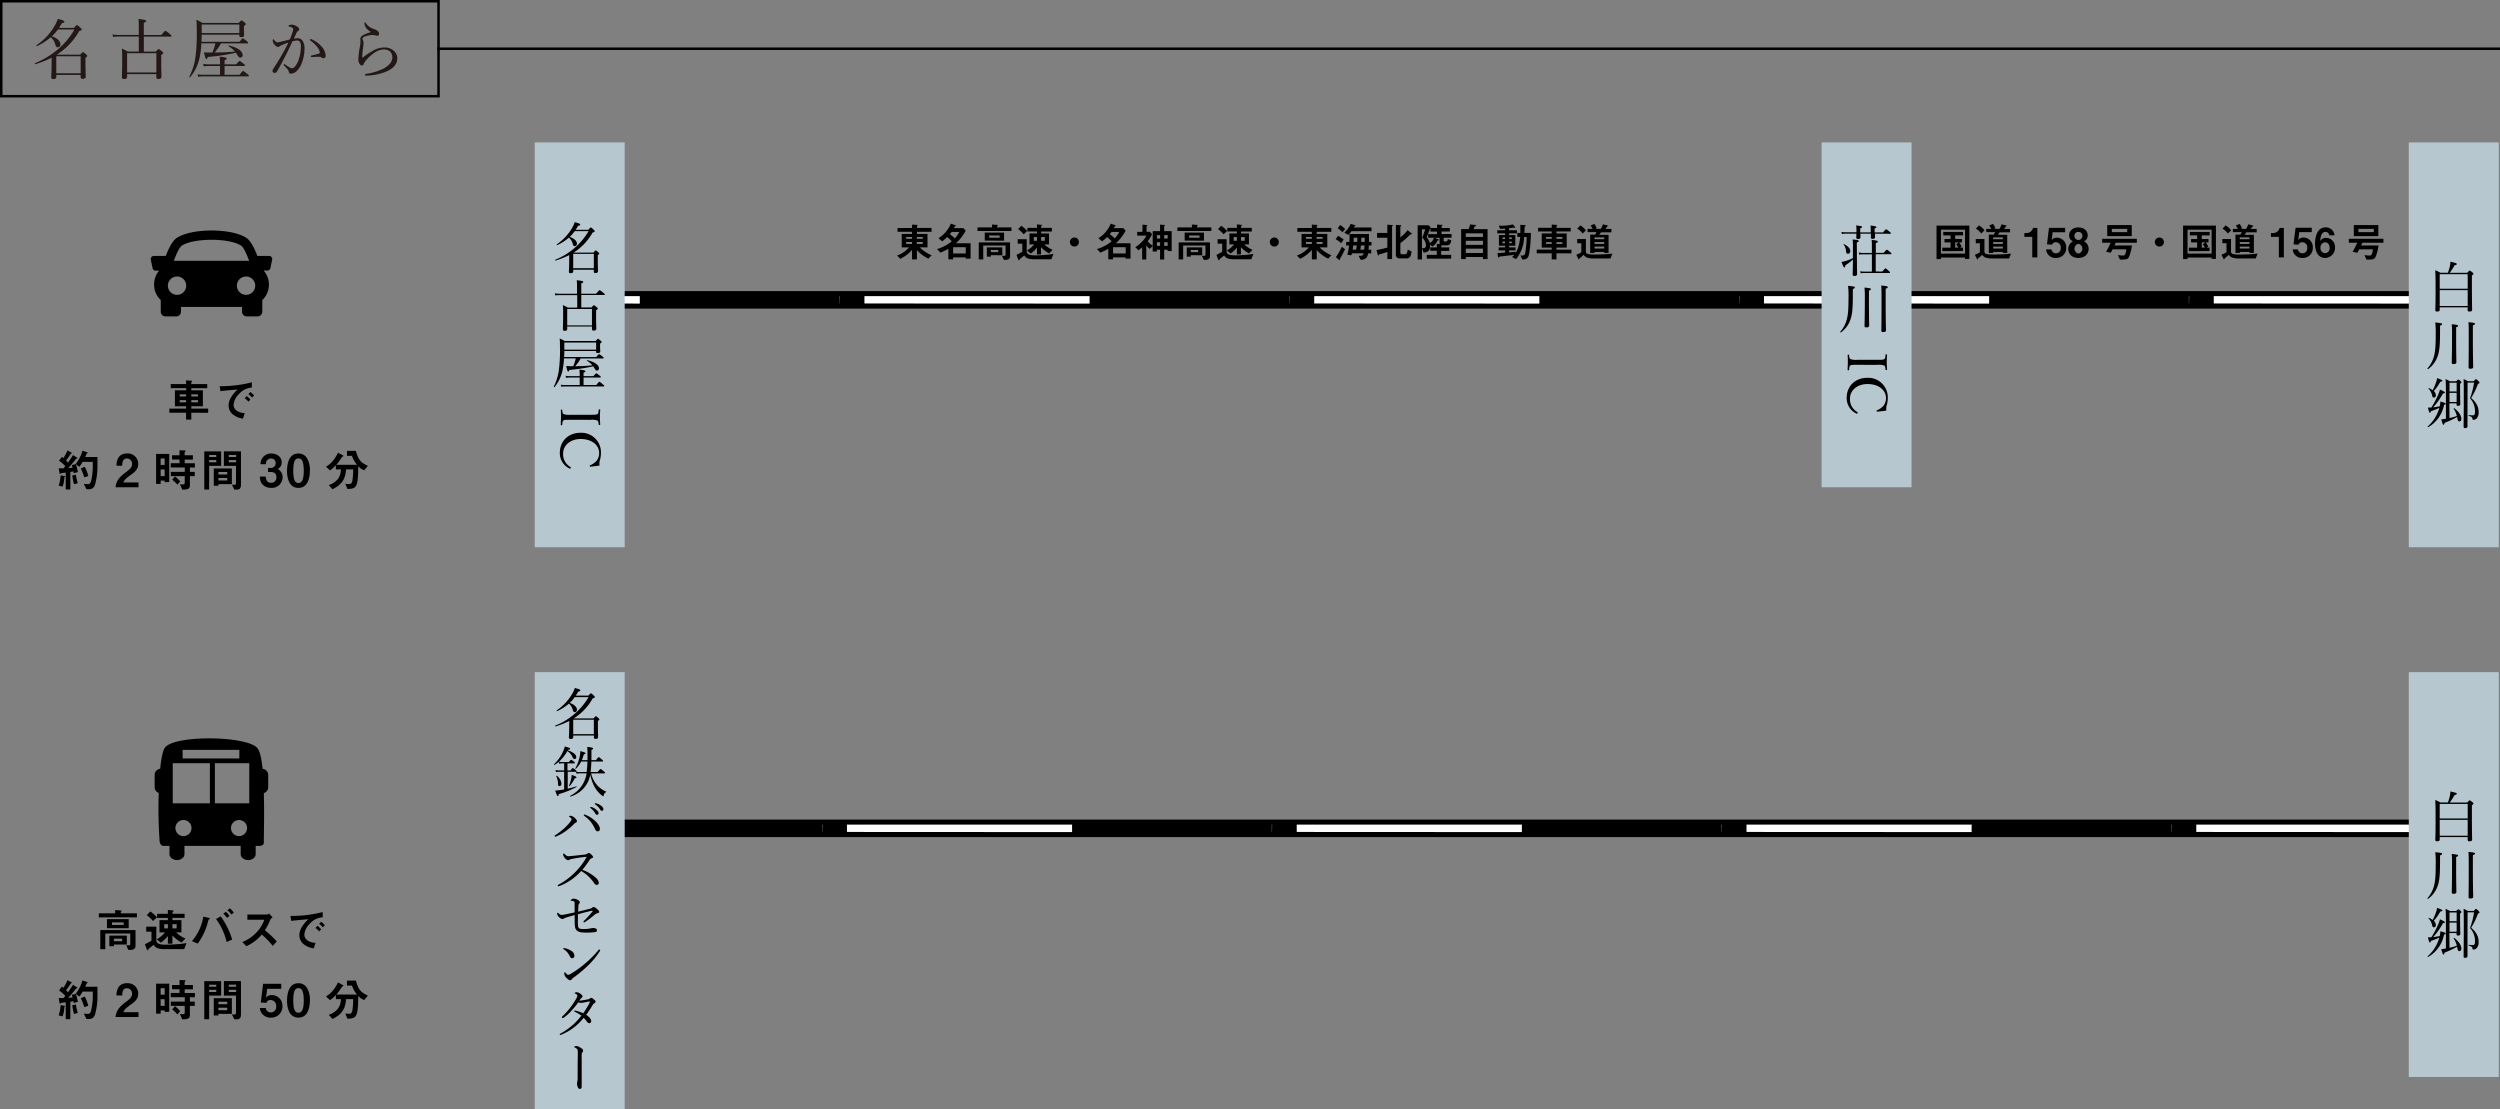 <svg xmlns="http://www.w3.org/2000/svg" viewBox="0 0 1000.5 444"><rect x="0" y="0" width="1000.5" height="444" fill="#808080" stroke="none"/><defs><style>.cls-1{fill:#231815;}.cls-2{fill:#fff;}.cls-3{fill:#b6c7d0;}</style></defs><title>access_root15</title><g id="レイヤー_2" data-name="レイヤー 2"><g id="レイヤー_1-2" data-name="レイヤー 1"><path class="cls-1" d="M20.66,23.1a40.83,40.83,0,0,1-6.5,2.6c-.18.05-.31-.31-.16-.39,7.1-3,12.56-7.72,15.78-13.52h-6.6a18.55,18.55,0,0,1-2.42,2.73c2.13.7,3.43,2,3.43,3.2a1.16,1.16,0,0,1-1,1.22c-.42,0-.75-.21-1-.94a6.16,6.16,0,0,0-1.85-3.12,24,24,0,0,1-5.54,3.59c-.16.08-.36-.26-.21-.36a24.17,24.17,0,0,0,7.1-7.46,15.75,15.75,0,0,0,1.46-3.09c2,.49,2.6.78,2.6,1.12s-.23.42-1,.62c-.36.65-.75,1.27-1.14,1.85h6c.88-1,1-1.09,1.2-1.09s.34.1,1.33,1c.44.42.55.6.55.75s-.16.39-1,.65a26.63,26.63,0,0,1-8.94,9.41H32.1c.83-.91,1-1,1.12-1s.31.13,1.22.86c.39.36.47.52.47.68s-.1.34-.7.7V25c0,3.48.1,5.17.1,5.69s-.39.86-1.22.86c-.62,0-.81-.21-.81-.75V30H22.53v.78c0,.57-.36.86-1.17.86-.62,0-.86-.23-.86-.78,0-.7.16-1.85.16-5.82Zm11.62-.57H22.53v6.79h9.75Z"/><path class="cls-1" d="M50.87,30.77c0,.57-.42.86-1.22.86-.57,0-.86-.23-.86-.73,0-.94.1-2.39.1-7.38a39.17,39.17,0,0,0-.13-4.06,16.33,16.33,0,0,1,2.34,1.17h4.45v-6H47.36a14.21,14.21,0,0,0-2.08.16l-.26-1a11.81,11.81,0,0,0,2.26.18h8.27v-2.5a38,38,0,0,0-.13-3.87c2.73.29,3.07.49,3.07.78s-.18.44-.94.73V14h7c1.3-1.53,1.51-1.66,1.66-1.66s.36.13,1.69,1.22c.62.52.75.68.75.83s-.08.26-.34.26H57.56v6h4.81c.83-.94,1-1,1.14-1s.31.1,1.3.88c.42.36.52.55.52.7s-.1.36-.81.75v2.57c0,3.9.1,5.59.1,6.16s-.44.91-1.25.91c-.6,0-.81-.23-.81-.75V29.68H50.87Zm11.7-9.49H50.87V29h11.7Z"/><path class="cls-1" d="M95.85,16.73c1-1.25,1.14-1.35,1.3-1.35s.39.1,1.51,1c.52.42.65.57.65.73s-.08.26-.34.26H88.44A19,19,0,0,1,85.87,21,77.28,77.28,0,0,0,94,20.63a9.62,9.62,0,0,0-2.55-2.16c-.1-.08,0-.31.16-.29,3.33.81,5.51,2.21,5.51,3.9a1,1,0,0,1-.91,1c-.44,0-.7-.21-1.27-1.14a8.82,8.82,0,0,0-.52-.83,85,85,0,0,1-11.28,1.69c-.21.62-.36.81-.57.81s-.42-.31-.94-2.68a14,14,0,0,0,1.87.1H85a21.1,21.1,0,0,0,1.2-3.69H80.59a34.91,34.91,0,0,1-.78,6.06,18.21,18.21,0,0,1-3.69,7.49c-.1.13-.44,0-.36-.18a25,25,0,0,0,2.42-7.49,70.78,70.78,0,0,0,.57-10.82c0-2.39-.05-3.2-.16-4.47A16.16,16.16,0,0,1,81,9.17H95.57c.83-.94,1-1,1.12-1s.31.08,1.17.83c.42.34.49.47.49.65s-.1.39-.73.75v1c0,1.46.08,2.08.08,2.68s-.42.78-1.14.78-.78-.18-.78-.81v-.18H80.72c0,1-.05,1.9-.1,2.86Zm0,13.21c1.12-1.4,1.3-1.51,1.46-1.51s.36.1,1.61,1.14c.57.44.7.6.7.75s-.08.26-.34.26H81.08a11.43,11.43,0,0,0-1.77.16l-.26-1a10.8,10.8,0,0,0,2.16.18h6.84V26.41h-4.6a9.66,9.66,0,0,0-1.87.16l-.26-1a14.72,14.72,0,0,0,2.29.18h4.45v-.7a14.08,14.08,0,0,0-.16-2.37c2.55.26,2.83.47,2.83.73s-.16.42-.86.7v1.64h4.65c1-1.2,1.22-1.33,1.38-1.33s.39.13,1.48,1c.52.39.65.55.65.7s-.08.29-.34.29H89.87v3.54ZM95.78,9.82H80.72v3.41H95.78Z"/><path class="cls-1" d="M119.07,15.3a2.41,2.41,0,0,1,2.05,1.07,5.43,5.43,0,0,1,.75,3.09,16.71,16.71,0,0,1-1,5.51,8.52,8.52,0,0,1-2,3.33,3.43,3.43,0,0,1-2.31,1.17c-.6,0-.86-.16-1-.68a1.72,1.72,0,0,0-.39-.94c-.42-.49-.88-1-1.51-1.64a.35.35,0,0,1-.13-.26c0-.1.13-.29.26-.29a.48.48,0,0,1,.29.13c.75.52,1.38.94,2.05,1.33a1.69,1.69,0,0,0,.75.18,1.35,1.35,0,0,0,1-.49,9,9,0,0,0,1.85-3.54,17.26,17.26,0,0,0,.68-4.42,3.54,3.54,0,0,0-.44-2.18,1.19,1.19,0,0,0-1.12-.44,7.42,7.42,0,0,0-1.79.31c-.81,1.66-1.53,3.3-2.31,4.81-1.35,2.63-2.52,4.91-3.93,7.31a1,1,0,0,1-.91.52.77.77,0,0,1-.83-.73,1.6,1.6,0,0,1,.34-1c1.53-2.31,2.94-4.65,4.24-7,.68-1.27,1.25-2.34,1.77-3.43-1,.34-2,.75-2.73,1.07a2.84,2.84,0,0,0-.75.39.94.94,0,0,1-.65.29,1.74,1.74,0,0,1-1.17-.62,2.91,2.91,0,0,1-1-1.82c0-.29.13-.62.26-.62s.16.05.29.23c.47.6.86,1,1.27,1a8,8,0,0,0,1.87-.34c.91-.21,1.9-.47,3.15-.81a29.21,29.21,0,0,0,1.17-3.15,3,3,0,0,0,.18-1c0-.23-.05-.37-.39-.6a3.66,3.66,0,0,0-1.14-.39c-.26-.05-.36-.1-.36-.23s.16-.23.34-.34a2.27,2.27,0,0,1,.94-.21,4.23,4.23,0,0,1,2.6,1.09,1.09,1.09,0,0,1,.42.86c0,.26-.16.44-.49.6a1.78,1.78,0,0,0-.62.83c-.31.7-.68,1.46-1,2.26A8.12,8.12,0,0,1,119.07,15.3Zm10.35,8a1.19,1.19,0,0,1-.75-.29,1.47,1.47,0,0,0-1-.29c-.83,0-1.74.05-2.94.13a.32.32,0,0,1-.36-.34c0-.16.08-.26.29-.31a22.65,22.65,0,0,0,2.91-.73c.31-.1.42-.18.42-.47a4.23,4.23,0,0,0-.88-2,11.18,11.18,0,0,0-2.86-2.73.54.54,0,0,1-.26-.36c0-.13.16-.26.39-.26a.48.48,0,0,1,.23.05,10.28,10.28,0,0,1,3.64,2.47,6.18,6.18,0,0,1,2.08,4C130.36,23,129.91,23.31,129.42,23.31Z"/><path class="cls-1" d="M146.94,11.64a3.67,3.67,0,0,1-1.09-2.39c0-.23.1-.31.21-.31s.21.05.34.29a5.8,5.8,0,0,0,3.25,2.39,4.15,4.15,0,0,1,1.53.83,1.48,1.48,0,0,1,.55,1.12.7.7,0,0,1-.7.73,2.37,2.37,0,0,1-.81-.13A3.85,3.85,0,0,0,149,14a9.53,9.53,0,0,0-3.28.75c-.42.18-.65.44-.65.7a1.82,1.82,0,0,0,.21.7,2.83,2.83,0,0,1,.21,1.12,15,15,0,0,1-.18,1.82,27.79,27.79,0,0,0-.34,3.74c0,.1,0,.18.13.18s.16,0,.31-.16a27.34,27.34,0,0,1,3.48-2.34A9.29,9.29,0,0,1,153.68,19a5.55,5.55,0,0,1,4.06,1.46A3.92,3.92,0,0,1,159,23.31c0,2.37-1.64,4.06-4.19,5.23a21.68,21.68,0,0,1-8.24,1.72c-.29,0-.52-.08-.52-.31a.44.44,0,0,1,.39-.39,22.29,22.29,0,0,0,7.28-2.24c2.08-1.2,3.28-2.63,3.28-4.29a3.23,3.23,0,0,0-.91-2.42,3.72,3.72,0,0,0-2.52-.81,6.4,6.4,0,0,0-3.43,1.12,16,16,0,0,0-3.17,2.68,6.77,6.77,0,0,0-1.38,1.92c-.16.49-.34.68-.75.68s-.68-.26-1-.75a2.78,2.78,0,0,1-.42-1.51,29.52,29.52,0,0,1,.62-5.3,10.17,10.17,0,0,0,.21-2c0-.29-.05-.65-.05-1a1.72,1.72,0,0,1,1-1.51,16,16,0,0,1,3.28-1.3A5.76,5.76,0,0,1,146.94,11.64Z"/><path d="M176,39H0V0H176ZM1,38H175V1H1Z"/><line x1="175" y1="19.5" x2="1000.5" y2="19.5"/><rect x="175" y="19" width="825.5" height="1"/><line x1="240" y1="331.5" x2="974" y2="331.5"/><rect x="240" y="328" width="734" height="7"/><path class="cls-2" d="M969.05,333l-90.1-.05V330l90.1,0Zm-180,0-90.1-.05V330l90.1,0Zm-180,0-90.1-.05V330l90.1,0Zm-180,0-90.1-.05V330l90.1,0Zm-180,0-10.1-.05V330l10.1,0Zm620-.05H869V330h.1Zm-180,0H689V330h.1Zm-180,0H509V330h.1Zm-180,0H329V330h.1Z"/><rect class="cls-3" x="214" y="269" width="36" height="175"/><path d="M227.82,288.53a34.47,34.47,0,0,1-5.5,2.2c-.15,0-.26-.26-.13-.33A27.1,27.1,0,0,0,235.54,279H230a15.68,15.68,0,0,1-2,2.31c1.8.59,2.9,1.65,2.9,2.71a1,1,0,0,1-.84,1c-.35,0-.64-.18-.81-.79a5.21,5.21,0,0,0-1.56-2.64,20.29,20.29,0,0,1-4.69,3c-.13.07-.31-.22-.18-.31a20.47,20.47,0,0,0,6-6.32,13.34,13.34,0,0,0,1.23-2.62c1.67.42,2.2.66,2.2.95s-.2.35-.86.53c-.31.55-.64,1.08-1,1.56h5.1c.75-.84.86-.92,1-.92s.29.09,1.12.86c.37.35.46.51.46.64s-.13.33-.88.55a22.53,22.53,0,0,1-7.57,8h7.9c.7-.77.81-.88.95-.88s.26.11,1,.73c.33.31.4.44.4.57s-.09.29-.59.59v1.63c0,2.95.09,4.38.09,4.82s-.33.73-1,.73c-.53,0-.68-.18-.68-.64v-.7H229.4V295c0,.48-.31.73-1,.73-.53,0-.73-.2-.73-.66s.13-1.56.13-4.93Zm9.84-.48H229.4v5.74h8.25Z"/><path d="M227.23,300.26c2.18.77,3.39,1.72,3.39,2.71a.74.74,0,0,1-.66.81c-.37,0-.57-.2-.9-.9a5.53,5.53,0,0,0-2-2.31,17.18,17.18,0,0,1-3.37,4.27,6.08,6.08,0,0,0,1.21.13h2.75c.64-.79.79-.9.92-.9s.31.11,1.08.68c.31.26.4.4.4.53s-.07.24-.29.24h-2.66v2.82h1.19c.66-.84.81-.95.95-.95s.31.11,1.06.73c.31.24.42.42.42.55s0,.15-.07.18a6.13,6.13,0,0,0,1.28.11h2.84a38.09,38.09,0,0,0,.33-4.2h-2.51a11.19,11.19,0,0,1-2.11,2.9c-.09.09-.31,0-.24-.15a17,17,0,0,0,1.78-4.84,14.53,14.53,0,0,0,.24-2.07c1.78.46,2.07.64,2.07.86s-.13.29-.68.42a14.57,14.57,0,0,1-.81,2.33h2.27c0-.57,0-1.17,0-1.8a28.1,28.1,0,0,0-.11-3.5c2.13.24,2.35.35,2.35.64s-.09.33-.66.57c0,.68,0,1.47,0,2.55,0,.53,0,1.06,0,1.54h1.8c.86-1.1,1-1.19,1.14-1.19s.29.09,1.23.9c.4.35.51.51.51.64s-.09.2-.29.2h-4.42a38.08,38.08,0,0,1-.31,4.2h2.82c.88-1.1,1.06-1.19,1.19-1.19s.33.09,1.25.9c.42.35.53.51.53.64s-.09.2-.31.2h-5.26a11.17,11.17,0,0,0,2.29,4.6,10.28,10.28,0,0,0,3.7,2.68c.09,0,0,.18,0,.22a1.52,1.52,0,0,0-.92,1.21c-.07.31-.11.4-.26.4a1.58,1.58,0,0,1-.55-.33,11,11,0,0,1-3.28-4.16,18.32,18.32,0,0,1-1.32-4.14,11.2,11.2,0,0,1-1.47,3.89,11.33,11.33,0,0,1-6.49,4.91c-.13,0-.24-.22-.13-.29a11.91,11.91,0,0,0,5.35-5.15,13,13,0,0,0,1.28-3.85h-2.73a7.08,7.08,0,0,0-1.32.13l-.2-.75h-3.32v6.75a31.16,31.16,0,0,0,3.43-.95c.11,0,.18.22.09.26a33.78,33.78,0,0,1-7.06,2.86c-.09.57-.22.77-.42.77s-.37-.15-1.06-2.2c.57,0,1.17-.09,1.74-.15s1.23-.18,1.85-.29v-7.06h-1.94a6.05,6.05,0,0,0-1.3.13l-.22-.84a7.52,7.52,0,0,0,1.47.15h2v-2.82H225a4.87,4.87,0,0,0-1.19.13l-.2-.7a11.88,11.88,0,0,1-1.65,1.17c-.13.09-.33-.15-.22-.26a16.48,16.48,0,0,0,3.56-5,11.32,11.32,0,0,0,.73-2.09c1.61.42,2.13.66,2.13.9s-.18.31-.81.4Zm-3.92,13.42a7.32,7.32,0,0,0-.7-3.08c0-.11.15-.2.24-.13a4.59,4.59,0,0,1,1.85,3.15c0,.57-.33,1-.77,1S223.35,314.38,223.31,313.68Zm4.4.77a17.4,17.4,0,0,0,.9-2.95,8.21,8.21,0,0,0,.18-1.41c1.5.55,1.91.77,1.91,1s-.18.31-.68.4a15,15,0,0,1-2,3.08C227.91,314.65,227.67,314.56,227.71,314.45Z"/><path d="M228,327c-.22-.15-.26-.2-.26-.29s.31-.26.55-.26a2.46,2.46,0,0,1,1.28.53c.66.46,1.3,1.08,1.3,1.65,0,.35-.18.53-.55.66a1.89,1.89,0,0,0-.59.46,26.55,26.55,0,0,1-3,2.62,18.57,18.57,0,0,1-3.94,2.29,1.47,1.47,0,0,1-.55.18.28.28,0,0,1-.29-.29c0-.13.11-.22.33-.35a29,29,0,0,0,3.63-2.79,23.36,23.36,0,0,0,2.2-2.37c.42-.55.62-.88.62-1.17S228.55,327.38,228,327Zm11.16,5.68c-.46,0-.75-.31-1-.84a12.88,12.88,0,0,0-1.87-3.1,11.94,11.94,0,0,0-2.27-2.07c-.26-.18-.4-.31-.4-.42a.25.25,0,0,1,.26-.26,1.93,1.93,0,0,1,.62.18,12.56,12.56,0,0,1,3.56,2.27c1,.86,2,2.22,2,3.1S239.83,332.69,239.17,332.69ZM236.8,323a5,5,0,0,1,1.91,1.1c.53.46.84.86.84,1.32a.61.61,0,0,1-.62.66q-.43,0-.73-.59a7.61,7.61,0,0,0-1.85-2.11.34.34,0,0,1-.15-.22.23.23,0,0,1,.24-.22A1.23,1.23,0,0,1,236.8,323Zm1.91-1.47a5.19,5.19,0,0,1,1.76.86c.53.37,1,.88,1,1.39a.63.63,0,0,1-.59.71c-.29,0-.46-.11-.7-.53a6.74,6.74,0,0,0-2-2.07.26.26,0,0,1-.15-.22.22.22,0,0,1,.22-.22A2.87,2.87,0,0,1,238.71,321.53Z"/><path d="M238.29,351.14a3.68,3.68,0,0,1,1.36,2.07.85.85,0,0,1-.9.92c-.31,0-.59-.2-.95-.68a16,16,0,0,0-5.21-4.88,22.66,22.66,0,0,1-4.29,3.72,20.8,20.8,0,0,1-4.29,2.24,1.83,1.83,0,0,1-.59.15.28.28,0,0,1-.24-.26.38.38,0,0,1,.22-.31,28.13,28.13,0,0,0,11.29-11c.07-.11.09-.15.09-.2s0,0-.18,0a56,56,0,0,0-5.74.84,2.86,2.86,0,0,0-.9.29,1.11,1.11,0,0,1-.64.22,2.1,2.1,0,0,1-1.36-1,2.16,2.16,0,0,1-.59-1.25c0-.22.11-.46.22-.46s.24.13.37.26c.57.55,1,.84,1.45.84s1.1-.07,1.74-.13c1.72-.18,3.54-.35,5.15-.57a1.19,1.19,0,0,0,.75-.33.7.7,0,0,1,.53-.24c.33,0,.57.11,1,.53s.77.79.77,1.06-.11.31-.55.48a2,2,0,0,0-.92.81,35.64,35.64,0,0,1-2.82,3.83A16.9,16.9,0,0,1,238.29,351.14Z"/><path d="M236.09,363.68a1.68,1.68,0,0,0,.86-.4.93.93,0,0,1,.57-.31c.31,0,.66.15,1.45.84.64.55.81.81.81,1.19,0,.22-.18.35-.51.44a3.23,3.23,0,0,0-1,.37,37.19,37.19,0,0,1-4.16,3.19.8.8,0,0,1-.37.15.31.31,0,0,1-.24-.29.54.54,0,0,1,.2-.33,34.13,34.13,0,0,0,3.34-3.67.56.56,0,0,0,.13-.29c0-.07,0-.09-.11-.09a.92.92,0,0,0-.24,0c-1.78.4-3.5.86-5.54,1.41,0,1,0,2.13,0,3.37a6.87,6.87,0,0,0,.13,1.69,1.07,1.07,0,0,0,.55.66,4.21,4.21,0,0,0,1.54.18,13.06,13.06,0,0,0,2.73-.22,7.17,7.17,0,0,1,1.12-.2,2.25,2.25,0,0,1,1.19.31.73.73,0,0,1,.37.62c0,.44-.31.66-.79.73a23.06,23.06,0,0,1-3,.2c-2.33,0-3.08-.09-3.89-.57a2.28,2.28,0,0,1-1.06-1.5,9.86,9.86,0,0,1-.18-1.83c0-1.14,0-1.94,0-3.12-1.14.31-2.31.64-3.26.95a3.27,3.27,0,0,0-1.06.44.79.79,0,0,1-.57.2,2.33,2.33,0,0,1-1.39-.79,2.21,2.21,0,0,1-.73-1.25c0-.29.13-.51.22-.51s.18.09.35.26a1.69,1.69,0,0,0,1.19.64,8.31,8.31,0,0,0,1.61-.24c1.1-.22,2.27-.46,3.61-.77,0-1.72,0-3.08,0-3.81,0-.31-.09-.48-.26-.59a2.65,2.65,0,0,0-1.12-.26c-.15,0-.2,0-.2-.15s.15-.26.31-.37a1.76,1.76,0,0,1,.95-.33,3.69,3.69,0,0,1,1.63.55c.53.29.77.57.77.88a.86.86,0,0,1-.29.62,1.14,1.14,0,0,0-.24.75c-.07.92-.09,1.56-.13,2.42C233.37,364.37,234.8,364,236.09,363.68Z"/><path d="M226.1,379.48a7.47,7.47,0,0,1,2.44,1,2.29,2.29,0,0,1,1.32,2,.87.87,0,0,1-.84,1c-.46,0-.66-.18-.95-.75a9.56,9.56,0,0,0-.92-1.47,6.66,6.66,0,0,0-1.58-1.39.34.34,0,0,1-.18-.26c0-.09.11-.18.24-.18A2.26,2.26,0,0,1,226.1,379.48Zm14.1.77a.7.7,0,0,1-.15.4,31.34,31.34,0,0,1-4.88,5.9,55.63,55.63,0,0,1-5.74,4.78,2.53,2.53,0,0,0-.55.51.82.82,0,0,1-.7.44c-.51,0-.92-.37-1.41-.86a2.68,2.68,0,0,1-.95-1.76c0-.33.09-.55.24-.55s.15.07.31.24c.44.53.7.77,1.06.77a2.18,2.18,0,0,0,1-.4,39.69,39.69,0,0,0,5.88-4.25,42.33,42.33,0,0,0,5.24-5.3.45.45,0,0,1,.31-.2C240,380,240.21,380.12,240.21,380.25Z"/><path d="M235.43,399.9a1.17,1.17,0,0,0,.68-.33.68.68,0,0,1,.44-.24c.24,0,.51.13,1,.53s.81.73.81,1-.18.44-.46.59a2.35,2.35,0,0,0-.79.86c-.77,1.3-1.58,2.55-2.51,3.83,1.5,1,2,1.89,2,2.51a.8.8,0,0,1-.73.84c-.33,0-.57-.15-1-.64a9.85,9.85,0,0,0-1.3-1.52,21.73,21.73,0,0,1-9,6.78,1.05,1.05,0,0,1-.33.09A.29.29,0,0,1,224,414c0-.15.09-.26.29-.37a26.32,26.32,0,0,0,8.38-7.15,14.2,14.2,0,0,0-2.64-1.56c-.15-.07-.24-.18-.24-.24a.24.24,0,0,1,.22-.24,2.46,2.46,0,0,1,.51.07,15.58,15.58,0,0,1,2.9,1,36.14,36.14,0,0,0,2.6-4.31.76.76,0,0,0,.07-.26c0-.07,0-.13-.15-.13-.37,0-1.36.22-2.16.38a8.83,8.83,0,0,1-1.21.18,3.33,3.33,0,0,1-1.12-.24c-.81,1.1-1.78,2.31-2.71,3.32a17.38,17.38,0,0,1-3.19,2.86.58.58,0,0,1-.33.11c-.15,0-.35-.09-.35-.29a.53.53,0,0,1,.18-.35,33.39,33.39,0,0,0,3.19-3.54,31.63,31.63,0,0,0,2.31-3.48,3.51,3.51,0,0,0,.51-1.34.49.49,0,0,0-.18-.37,2.13,2.13,0,0,0-.7-.42c-.15-.07-.2-.11-.2-.22s.35-.33.73-.33a2.8,2.8,0,0,1,1.45.53c.68.44.95.81.95,1.12a.65.65,0,0,1-.31.59,1.63,1.63,0,0,0-.44.42c-.15.22-.33.46-.51.73A30.67,30.67,0,0,0,235.43,399.9Z"/><path d="M231.25,421.3c0-.95-.09-1.25-.29-1.47a2.71,2.71,0,0,0-.92-.62c-.15-.07-.24-.13-.24-.22s.13-.2.29-.26a1.59,1.59,0,0,1,.62-.11,3,3,0,0,1,1.21.42c1.19.64,1.45,1.06,1.45,1.45a.86.86,0,0,1-.29.62,1.27,1.27,0,0,0-.29.77,12,12,0,0,0,0,1.21l0,3.94c0,2,0,4.14,0,5.57s0,1.85,0,2.18c0,.66-.26,1-.7,1s-.57-.18-.81-.59a3.64,3.64,0,0,1-.35-1.61A2.28,2.28,0,0,1,231,433a5.72,5.72,0,0,0,.18-1.37c0-1.67,0-3.43,0-5.5Z"/><rect class="cls-3" x="964" y="269" width="36" height="162"/><path d="M976.37,336c0,.48-.35.68-1.08.68-.48,0-.68-.2-.68-.53,0-.79.11-2.11.11-7.64,0-4,0-6.23-.13-8.36a10.69,10.69,0,0,1,2,1h3.06a20.62,20.62,0,0,0,.79-2.62,9.22,9.22,0,0,0,.2-1.8c2.27.53,2.55.62,2.55.92s-.18.37-.88.53a22.55,22.55,0,0,1-1.94,3h7c.77-.81.88-.88,1-.88s.26.07,1.08.7c.35.31.42.44.42.57s-.11.37-.62.68v3.81c0,6.23.09,9,.09,9.9,0,.51-.37.73-1.08.73-.48,0-.7-.18-.7-.59V335h-11.2Zm11.2-14.26h-11.2v5.81h11.2Zm-11.2,12.72h11.2v-6.36h-11.2Z"/><path d="M976.5,345c0,5-.22,7.63-1,9.7a10.56,10.56,0,0,1-3.74,5c-.13.09-.4-.15-.29-.26a11.94,11.94,0,0,0,2.6-4.86c.51-1.94.7-3.87.7-8.47a36,36,0,0,0-.18-5.06c2.44.26,2.73.35,2.73.64s-.13.35-.81.66Zm6.45,1.87c0,6.32.09,9.22.09,10.1,0,.48-.37.73-1.06.73s-.79-.18-.79-.66c0-.81.11-3.52.11-10.54a41.31,41.31,0,0,0-.13-4.75c2.18.22,2.57.33,2.57.66,0,.18-.15.33-.79.57Zm6.69.4c0,7.85.13,10.61.13,11.53,0,.53-.33.77-1.06.77s-.79-.18-.79-.64c0-.66.07-3.32.07-11,0-4.45,0-5.87-.13-7,2.22.22,2.62.33,2.62.64s-.15.37-.84.66Z"/><path d="M976.37,374.61a12.07,12.07,0,0,0,.29-1.94c2,.59,2.07.68,2.07.92s-.11.33-.62.44a13.13,13.13,0,0,1-6.34,8.93c-.13.09-.31-.18-.2-.29a15.19,15.19,0,0,0,4.64-7.44,22.27,22.27,0,0,1-3.34,1.3c-.13.53-.24.68-.42.68s-.42-.46-.81-2.11a4.41,4.41,0,0,0,.77,0l.62,0a35.11,35.11,0,0,0,2.77-5.24,13.43,13.43,0,0,0,.66-1.94c1.43.57,2,1,2,1.19s-.15.29-.79.35a28.41,28.41,0,0,1-3.92,5.57C974.61,374.92,975.49,374.77,976.37,374.61Zm-1.54-4.49a.87.87,0,0,1-.77,1c-.44,0-.53-.11-.75-1a5.88,5.88,0,0,0-1.45-2.64c-.07-.07,0-.22.13-.18a6.15,6.15,0,0,1,1.56.88,19.16,19.16,0,0,0,1.36-3.19,6.53,6.53,0,0,0,.4-1.67c1.58.55,2.13.84,2.13,1.06s-.18.35-.81.37A18.14,18.14,0,0,1,974,368.5,2.45,2.45,0,0,1,974.83,370.13Zm5.46,9.2a26.36,26.36,0,0,0,2.93-.84,8.72,8.72,0,0,0-1.28-2.93c-.07-.11.13-.24.24-.18,1.67,1.17,2.86,2.9,2.86,4.27,0,.62-.33,1-.79,1s-.66-.24-.86-1.39c0-.13,0-.26-.07-.37a34.12,34.12,0,0,1-5,2.35c-.11.57-.22.75-.46.75s-.26-.11-.88-2.16c.46,0,.84-.07,1.25-.13l.62-.11v-8.85c0-2.86,0-5.06-.13-7a10.35,10.35,0,0,1,1.72.84H983c.55-.59.66-.66.81-.66s.29.07.86.55c.31.26.37.4.37.55s0,.22-.51.55V368c0,3.65.09,5.21.09,5.7s-.26.71-.9.71c-.46,0-.62-.13-.62-.62v-.37h-2.86Zm2.86-14.15h-2.86v3.5h2.86Zm-2.86,7.7h2.86v-3.65h-2.86Zm7.2,4.82c0,3.21,0,4.47,0,4.91s-.31.73-.92.73c-.46,0-.64-.2-.64-.59,0-1.3.07-5,.07-10.05s0-8.14-.09-9a15.51,15.51,0,0,1,1.72.86H990c.64-.73.75-.81.88-.81s.35.13,1,.77c.33.4.42.53.42.68s-.15.29-.62.42a27.72,27.72,0,0,1-2.73,5.68c2.11,1.76,3,3.56,3,5.65a3.67,3.67,0,0,1-.66,2.36,2,2,0,0,1-1.47.73c-.18,0-.29-.07-.33-.37-.09-.66-.31-.9-1.52-1.25-.11,0-.11-.29,0-.29.77.07,1.28.09,1.72.09a.63.63,0,0,0,.51-.2c.2-.18.29-.62.29-1.43a7.63,7.63,0,0,0-2-5.19,30.68,30.68,0,0,0,1.63-6.27h-2.6Z"/><path d="M39.55,367.13v-1.62H46.1v-1.31l2.18.18c.07,0,.43,0,.43.18s-.09.16-.2.22-.18.14-.18.22v.51H54.8v1.62Zm12.8,13h-1l-.81-1.83.92,0c.56,0,.68,0,.68-.6v-4.09h-10v6.25h-2V372.2h14.1v6.47C54.21,379.51,53.5,380.14,52.35,380.14Zm-9.54-8.67v-3.62h8.7v3.62ZM45.58,378v.67H43.76v-4.23h7V378Zm3.93-8.85H44.83v1h4.68Zm-.63,6.51H45.58v1h3.29Z"/><path d="M73.7,379.85H66.07c-3.21,0-3.94-.73-4.59-1.71,0,0-1.12.87-1.82,1.45a.64.64,0,0,0-.25.31c-.18.4-.2.44-.29.44s-.36-.36-.38-.4L58,377.89c.72-.35,1.8-.93,2.61-1.42v-3.63H58.52v-2h4.05v5.22c0,1.22.47,2,3.73,2,.25,0,1.49,0,3.26-.11a38.14,38.14,0,0,0,5.08-.54ZM61.24,368.59a15.22,15.22,0,0,0-2.5-2.34l1.42-1.49a13.94,13.94,0,0,1,2.68,2.36Zm11.43,8.6A13.44,13.44,0,0,1,69,374.37v3.29H67.18V374.6a14.22,14.22,0,0,1-2.81,2.67l-1.62-1.4A10.35,10.35,0,0,0,66,373.15H63.83v-4.91h3.35v-.89H62.86v-1.64h4.32v-1.54l1.73.16c.47,0,.54.13.54.25s0,.13-.18.25-.23.22-.23.29v.58h4.84v1.64H69v.89H72.6v4.91H70.5a11.47,11.47,0,0,0,3.73,2.45Zm-5.49-7.32H65.74v1.67h1.44Zm3.53,0H69v1.67h1.67Z"/><path d="M83.8,367.84a2.83,2.83,0,0,0-.34.24c-.07.09-.32,1.22-.4,1.45a25.35,25.35,0,0,1-3.93,8.11l-2.32-1a19.75,19.75,0,0,0,4.56-9.81l2.18.49c.18,0,.43.13.43.29S83.89,367.77,83.8,367.84Zm6.9,9.16a24.57,24.57,0,0,0-4.25-9.2l1.89-1.07A31.82,31.82,0,0,1,92.92,376Zm.14-9.67a7.89,7.89,0,0,0-1.48-1.64l1-.8a7.7,7.7,0,0,1,1.49,1.65ZM92.65,366A9.12,9.12,0,0,0,91,364.3l1-.8a11.05,11.05,0,0,1,1.58,1.71Z"/><path d="M109.14,378.55a28.53,28.53,0,0,0-4.39-4.54,17.4,17.4,0,0,1-6.16,4.67L97,377a16,16,0,0,0,5.74-3.93,14.56,14.56,0,0,0,3.06-5H99V366h7.76a1.7,1.7,0,0,0,.94-.4l1.39,1.54a2.5,2.5,0,0,0-1,1.09,22.07,22.07,0,0,1-2.09,4.07,36.11,36.11,0,0,1,4.77,4.49Z"/><path d="M124,369.66a6.77,6.77,0,0,0-2.2,4.36,2.89,2.89,0,0,0,1.3,2.36,5.64,5.64,0,0,0,3.17.93l-.7,2.22a8,8,0,0,1-4.43-2,4.58,4.58,0,0,1-1.33-3.27,6.65,6.65,0,0,1,1.22-3.62,13.51,13.51,0,0,1,2.38-2.76c-2.41.2-5.06.42-6.86.67l-.31-2A49.33,49.33,0,0,0,129.14,365v2.11A7.31,7.31,0,0,0,124,369.66Zm3.76,3.11a8,8,0,0,0-1.48-1.4l.74-.87a7.87,7.87,0,0,1,1.49,1.4Zm1.46-1.65a8.36,8.36,0,0,0-1.49-1.38l.76-.87a8.35,8.35,0,0,1,1.49,1.38Z"/><path d="M25.75,403a10.67,10.67,0,0,1-.72,3.76l-1.55-.42a13.78,13.78,0,0,0,.76-4.11l1.48.27c.11,0,.32.07.32.18S26,402.88,25.75,403Zm3.73-1.62c0-.16-.07-.4-.14-.74a10.56,10.56,0,0,1-1.19.24v7H26.31v-6.74c-.65.07-1.37.14-1.6.18a.46.46,0,0,0-.4.18c-.14.15-.2.2-.29.2a.21.21,0,0,1-.16-.16l-.36-2.11c.77,0,1.17,0,1.93,0,.18-.22.45-.51.7-.86a12.31,12.31,0,0,0-2.5-2.18l1.12-1.53a6,6,0,0,1,.61.47A15.44,15.44,0,0,0,27,392.26l1.6.87a.23.23,0,0,1,.13.16.17.17,0,0,1-.11.15c-.23.11-.29.14-.32.2-.92,1.4-1.06,1.62-1.85,2.65a7.75,7.75,0,0,1,.74.84,33.07,33.07,0,0,0,2-3l1.64,1a.23.23,0,0,1,.13.2c0,.16-.18.2-.2.2-.29,0-.31.05-.56.38-.92,1.18-1.89,2.33-2.9,3.42.58,0,1-.07,1.73-.16-.09-.33-.18-.71-.31-1.05l1.62-.38a18.16,18.16,0,0,1,.83,3.2Zm.14,4.4a21.44,21.44,0,0,1-.7-3.49l1.46-.31a19,19,0,0,0,.76,3.4Zm8.37.31a2.37,2.37,0,0,1-2.65,1.69h-.77l-1-2.13a15.88,15.88,0,0,0,1.6.11c.58,0,.94-.15,1.28-1.29a25.5,25.5,0,0,0,.68-6.4v-1.24H33.06a10.57,10.57,0,0,1-1.35,2l-1.4-1.14A15.94,15.94,0,0,0,33,392.37l1.91.64c.09,0,.18.09.18.18a.2.2,0,0,1-.13.18c-.27.13-.29.15-.38.38a9.21,9.21,0,0,1-.47,1.14H39v3.4A27.65,27.65,0,0,1,38,406.11Zm-4.27-3.05a20.93,20.93,0,0,0-1.4-3.58l1.62-.65a19.28,19.28,0,0,1,1.4,3.69Z"/><path d="M46.24,407c.32-2.36,1.13-3.78,4.11-6,1.93-1.42,2.5-2.14,2.5-3.31a2.07,2.07,0,0,0-2.05-2.2c-1.82,0-1.87,1.91-1.89,2.89H46.62c0-1.18.18-4.91,4.25-4.91a4.19,4.19,0,0,1,4.45,4.22c0,2.13-1.49,3.33-3.21,4.53s-2.21,1.75-2.77,2.85h6.09V407Z"/><path d="M65.89,404.95v-.6h-1.6v1.31H62.47v-12h5.26v11.27Zm0-9.47h-1.6v2.58h1.6Zm0,4.4h-1.6v2.67h1.6ZM76,399.09v1.75h1.93v1.71H76v3.63c0,1.44-.77,1.76-3.06,1.78L72,405.8a11,11,0,0,0,1.19.07c.4,0,.74-.07.74-.64v-2.69H68.38v-1.71h5.56v-1.75h-5.6v-1.71h3.51v-1.47h-3v-1.71h3v-2l2.21.11c.13,0,.23.05.23.2a.36.36,0,0,1-.18.25c-.18.15-.22.15-.22.24v1.22H77.2v1.71H73.91v1.47H78v1.71ZM71,406a11.7,11.7,0,0,0-2.09-2L70,402.67a12.8,12.8,0,0,1,2.12,2Z"/><path d="M83.7,398.44v9.47H81.75V392.64H88.5v5.8Zm2.86-4.36H83.7v.82h2.86Zm0,2.05H83.7V397h2.86Zm.85,9.61v.64H85.55v-6.91h7.24v6.27Zm3.53-4.85H87.41v1h3.53Zm0,2.4H87.41v1h3.53Zm3.71,4.65h-.86l-1-2a9,9,0,0,0,1,.07c.32,0,.65-.07.65-.71v-6.87H89.6v-5.8h6.84V405.8C96.44,407.4,96,407.95,94.64,407.95Zm-.14-13.87H91.56v.82H94.5Zm0,2.05H91.56V397H94.5Z"/><path d="M108.48,407.25A4.17,4.17,0,0,1,104,403.4h2.36a2,2,0,0,0,2.05,1.78,2.18,2.18,0,0,0,2.12-2.45,2.3,2.3,0,0,0-2.27-2.53,1.67,1.67,0,0,0-1.69,1.18l-2.21-.2.94-7.45h7.27v2h-5.65l-.32,2.62-.2.95a2.88,2.88,0,0,1,2.45-1.07,4.2,4.2,0,0,1,4.18,4.38A4.43,4.43,0,0,1,108.48,407.25Z"/><path d="M119.44,407.25c-4.18,0-4.57-4.94-4.57-6.65,0-2.18.38-7.11,4.57-7.11a3.88,3.88,0,0,1,3.46,1.94,9.27,9.27,0,0,1,1.12,4.93C124,402,123.75,407.25,119.44,407.25Zm0-11.79c-1.21,0-2.07.89-2.07,4.91,0,4.2.94,4.92,2.11,4.92s2.09-1,2.09-4.92C121.53,396.17,120.6,395.46,119.41,395.46Z"/><path d="M145.76,400.22a6.83,6.83,0,0,1-2.4-1.62c-.07,8.25-.56,9-4.32,9.09l-.85-2.09c.76.09,1.3.13,1.53.13,1,0,1.19-.82,1.3-1.36a28.46,28.46,0,0,0,.31-4.51h-2.83c-.29,4.07-1.82,6.16-5.46,7.94l-1.46-1.69a7.28,7.28,0,0,0,3.71-2.51,6.28,6.28,0,0,0,1.12-3.74h-2v-1.69a13.66,13.66,0,0,1-2.32,2.09l-1.62-1.47c2-1.24,3.17-2.53,4.84-5.62l2,1.11a.29.29,0,0,1,.14.22c0,.09-.09.13-.11.15s-.43.14-.47.22a19.87,19.87,0,0,1-2.27,3.14h8.26a11.16,11.16,0,0,1-2-3.58h-2v-2h3.56c1,3.65,1.91,4.67,4.81,6Z"/><line x1="246" y1="120" x2="974" y2="120"/><rect x="246" y="116.5" width="728" height="7"/><path class="cls-2" d="M974.05,121.5l-88.1-.05V118.5l88.1,0Zm-178,0-90.1-.05V118.5l90.1,0Zm-180,0-90.1-.05V118.5l90.1,0Zm-180,0-90.1-.05V118.5l90.1,0Zm-180,0-10.1-.05V118.5l10.1,0Zm620-.05H876v-2.9h.1Zm-180,0H696v-2.9h.1Zm-180,0H516v-2.9h.1Zm-180,0H336v-2.9h.1Z"/><rect class="cls-3" x="214" y="57" width="36" height="162"/><path d="M227.82,102.08a34.47,34.47,0,0,1-5.5,2.2c-.15,0-.26-.26-.13-.33a27.1,27.1,0,0,0,13.36-11.44H230a15.68,15.68,0,0,1-2,2.31c1.8.59,2.9,1.65,2.9,2.71a1,1,0,0,1-.84,1c-.35,0-.64-.18-.81-.79a5.21,5.21,0,0,0-1.56-2.64,20.29,20.29,0,0,1-4.69,3c-.13.07-.31-.22-.18-.31a20.47,20.47,0,0,0,6-6.32A13.34,13.34,0,0,0,230,88.92c1.67.42,2.2.66,2.2.95s-.2.35-.86.53c-.31.55-.64,1.08-1,1.56h5.1c.75-.84.86-.92,1-.92s.29.09,1.12.86c.37.35.46.51.46.64s-.13.33-.88.55a22.53,22.53,0,0,1-7.57,8h7.9c.7-.77.81-.88.95-.88s.26.11,1,.73c.33.31.4.44.4.57s-.09.29-.59.59v1.63c0,2.95.09,4.38.09,4.82s-.33.73-1,.73c-.53,0-.68-.18-.68-.64v-.7H229.4v.66c0,.48-.31.73-1,.73-.53,0-.73-.2-.73-.66s.13-1.56.13-4.93Zm9.84-.48H229.4v5.74h8.25Z"/><path d="M227,131.67c0,.48-.35.73-1,.73-.48,0-.73-.2-.73-.62,0-.79.09-2,.09-6.25a33.18,33.18,0,0,0-.11-3.43,13.64,13.64,0,0,1,2,1h3.76v-5H224a12.09,12.09,0,0,0-1.76.13l-.22-.84a10,10,0,0,0,1.91.15h7v-2.11a32.2,32.2,0,0,0-.11-3.28c2.31.24,2.6.42,2.6.66s-.15.37-.79.62v4.11h5.94c1.1-1.3,1.28-1.41,1.41-1.41s.31.11,1.43,1c.53.44.64.57.64.7s-.07.22-.29.22h-9.13v5h4.07c.7-.79.84-.88,1-.88s.26.09,1.1.75c.35.31.44.46.44.59s-.09.31-.68.64v2.18c0,3.3.09,4.73.09,5.21s-.37.77-1.06.77c-.51,0-.68-.2-.68-.64v-1H227Zm9.9-8H227v6.56h9.9Z"/><path d="M238.65,142.89c.81-1.06,1-1.14,1.1-1.14s.33.09,1.28.86c.44.35.55.48.55.62s-.07.22-.29.22h-8.91a16,16,0,0,1-2.18,3.1,65.17,65.17,0,0,0,6.87-.35,8.15,8.15,0,0,0-2.16-1.83c-.09-.07,0-.26.13-.24,2.82.68,4.66,1.87,4.66,3.3a.84.84,0,0,1-.77.88c-.37,0-.59-.18-1.08-1a7.77,7.77,0,0,0-.44-.7,71.85,71.85,0,0,1-9.55,1.43c-.18.53-.31.68-.48.68s-.35-.26-.79-2.27a11.78,11.78,0,0,0,1.58.09h1.25a17.84,17.84,0,0,0,1-3.12h-4.71a29.51,29.51,0,0,1-.66,5.13,15.43,15.43,0,0,1-3.12,6.34c-.09.11-.37,0-.31-.15a21.16,21.16,0,0,0,2-6.34,59.91,59.91,0,0,0,.48-9.15c0-2,0-2.71-.13-3.79a13.64,13.64,0,0,1,2,1H238.4c.7-.79.81-.86.95-.86s.26.07,1,.71c.35.29.42.4.42.55s-.09.33-.62.64v.86c0,1.23.07,1.76.07,2.27s-.35.66-1,.66-.66-.15-.66-.68v-.15H225.84c0,.81,0,1.61-.09,2.42Zm0,11.18c.95-1.19,1.1-1.28,1.23-1.28s.31.09,1.36,1c.48.37.59.51.59.64s-.07.22-.29.22h-15.4a9.64,9.64,0,0,0-1.5.13l-.22-.84a9.17,9.17,0,0,0,1.83.15H232v-3h-3.89a8.28,8.28,0,0,0-1.58.13l-.22-.84a12.41,12.41,0,0,0,1.94.15H232v-.59a11.92,11.92,0,0,0-.13-2c2.16.22,2.4.4,2.4.62s-.13.35-.73.59v1.39h3.94c.88-1,1-1.12,1.17-1.12s.33.11,1.25.84c.44.33.55.46.55.59s-.07.24-.29.24h-6.62v3Zm-.07-17H225.84v2.88h12.74Z"/><path d="M228.43,168c-2.18,0-2.49,0-2.9.24s-.44.9-.53,1.74c0,.15-.07.2-.29.2s-.29,0-.29-.22c0-.95.09-2.09.09-3s0-2-.09-2.84c0-.13.07-.18.29-.18s.26,0,.29.18c.09.75.09,1.32.53,1.58a6.7,6.7,0,0,0,2.9.29h7.81c2.09,0,2.33,0,2.82-.26s.44-.88.53-1.72c0-.13,0-.18.29-.18s.33,0,.33.18c-.07.92-.13,2.09-.13,2.95s.07,2,.13,2.93c0,.15-.07.2-.35.2s-.24-.07-.26-.2c-.09-.77-.11-1.34-.53-1.61a7.08,7.08,0,0,0-2.82-.26Z"/><path d="M236.3,186.76c-.15,0-.22,0-.26-.22a.26.26,0,0,1,.15-.35,6.89,6.89,0,0,0,2.64-1.87,5.17,5.17,0,0,0,.95-2.95c0-3.28-2.93-5.68-7.42-5.68-4,0-7,2.44-7,5.83a5.86,5.86,0,0,0,3,5.41c.11.09.15.18,0,.44a.26.26,0,0,1-.4.15,6.81,6.81,0,0,1-3.92-6.32c0-4.62,3.37-8,8.25-8a7.84,7.84,0,0,1,8.21,8,11.08,11.08,0,0,1-.33,2.68,5,5,0,0,0-.24,2.44C238.81,186.5,237.45,186.63,236.3,186.76Z"/><rect class="cls-3" x="964" y="57" width="36" height="162"/><path d="M976.37,124c0,.48-.35.68-1.08.68-.48,0-.68-.2-.68-.53,0-.79.11-2.11.11-7.64,0-4,0-6.23-.13-8.36a10.69,10.69,0,0,1,2,1h3.06a20.62,20.62,0,0,0,.79-2.62,9.22,9.22,0,0,0,.2-1.8c2.27.53,2.55.62,2.55.92s-.18.37-.88.53a22.55,22.55,0,0,1-1.94,3h7c.77-.81.88-.88,1-.88s.26.07,1.08.7c.35.31.42.44.42.57s-.11.37-.62.68v3.81c0,6.23.09,9,.09,9.9,0,.51-.37.73-1.08.73-.48,0-.7-.18-.7-.59V123h-11.2Zm11.2-14.26h-11.2v5.81h11.2Zm-11.2,12.72h11.2v-6.36h-11.2Z"/><path d="M976.5,133c0,5-.22,7.63-1,9.7a10.56,10.56,0,0,1-3.74,5c-.13.09-.4-.15-.29-.26a11.94,11.94,0,0,0,2.6-4.86c.51-1.94.7-3.87.7-8.47a36,36,0,0,0-.18-5.06c2.44.26,2.73.35,2.73.64s-.13.35-.81.66Zm6.45,1.87c0,6.32.09,9.22.09,10.1,0,.48-.37.73-1.06.73s-.79-.18-.79-.66c0-.81.11-3.52.11-10.54a41.31,41.31,0,0,0-.13-4.75c2.18.22,2.57.33,2.57.66,0,.18-.15.33-.79.57Zm6.69.4c0,7.85.13,10.61.13,11.53,0,.53-.33.77-1.06.77s-.79-.18-.79-.64c0-.66.07-3.32.07-11,0-4.45,0-5.87-.13-7,2.22.22,2.62.33,2.62.64s-.15.37-.84.66Z"/><path d="M976.37,162.61a12.07,12.07,0,0,0,.29-1.94c2,.59,2.07.68,2.07.92s-.11.33-.62.44a13.13,13.13,0,0,1-6.34,8.93c-.13.09-.31-.18-.2-.29a15.19,15.19,0,0,0,4.64-7.44,22.27,22.27,0,0,1-3.34,1.3c-.13.53-.24.68-.42.68s-.42-.46-.81-2.11a4.41,4.41,0,0,0,.77,0l.62,0a35.11,35.11,0,0,0,2.77-5.24,13.43,13.43,0,0,0,.66-1.94c1.43.57,2,1,2,1.19s-.15.29-.79.35a28.41,28.41,0,0,1-3.92,5.57C974.61,162.92,975.49,162.77,976.37,162.61Zm-1.54-4.49a.87.87,0,0,1-.77,1c-.44,0-.53-.11-.75-1a5.88,5.88,0,0,0-1.45-2.64c-.07-.07,0-.22.13-.18a6.15,6.15,0,0,1,1.56.88,19.16,19.16,0,0,0,1.36-3.19,6.53,6.53,0,0,0,.4-1.67c1.58.55,2.13.84,2.13,1.06s-.18.35-.81.37A18.14,18.14,0,0,1,974,156.5,2.45,2.45,0,0,1,974.83,158.13Zm5.46,9.2a26.36,26.36,0,0,0,2.93-.84,8.72,8.72,0,0,0-1.28-2.93c-.07-.11.13-.24.24-.18,1.67,1.17,2.86,2.9,2.86,4.27,0,.62-.33,1-.79,1s-.66-.24-.86-1.39c0-.13,0-.26-.07-.37a34.12,34.12,0,0,1-5,2.35c-.11.57-.22.75-.46.75s-.26-.11-.88-2.16c.46,0,.84-.07,1.25-.13l.62-.11v-8.85c0-2.86,0-5.06-.13-7a10.35,10.35,0,0,1,1.72.84H983c.55-.59.66-.66.81-.66s.29.07.86.55c.31.26.37.4.37.55s0,.22-.51.55V156c0,3.65.09,5.21.09,5.7s-.26.71-.9.71c-.46,0-.62-.13-.62-.62v-.37h-2.86Zm2.86-14.15h-2.86v3.5h2.86Zm-2.86,7.7h2.86v-3.65h-2.86Zm7.2,4.82c0,3.21,0,4.47,0,4.91s-.31.73-.92.73c-.46,0-.64-.2-.64-.59,0-1.3.07-5,.07-10.05s0-8.14-.09-9a15.51,15.51,0,0,1,1.72.86H990c.64-.73.75-.81.88-.81s.35.13,1,.77c.33.4.42.53.42.68s-.15.29-.62.42a27.72,27.72,0,0,1-2.73,5.68c2.11,1.76,3,3.56,3,5.65a3.67,3.67,0,0,1-.66,2.36,2,2,0,0,1-1.47.73c-.18,0-.29-.07-.33-.37-.09-.66-.31-.9-1.52-1.25-.11,0-.11-.29,0-.29.77.07,1.28.09,1.72.09a.63.63,0,0,0,.51-.2c.2-.18.29-.62.29-1.43a7.63,7.63,0,0,0-2-5.19,30.68,30.68,0,0,0,1.63-6.27h-2.6Z"/><path d="M76.56,165.18v2.74H74.47v-2.74h-6.7v-1.67h6.7v-.93H70v-6.38h4.52v-.87H68.33V153.7h6.14v-1.47l2.18.13a.22.22,0,0,1,.23.18c0,.09-.07.15-.14.22a.74.74,0,0,0-.18.24v.71h6.37v1.64H76.56v.87h4.63v6.38H76.56v.93h6.75v1.67Zm-2.09-7.36H71.92v.84h2.56Zm0,2.31H71.92V161h2.56Zm4.77-2.31H76.56v.84h2.68Zm0,2.31H76.56V161h2.68Z"/><path d="M95.68,157.66a6.77,6.77,0,0,0-2.2,4.36,2.89,2.89,0,0,0,1.3,2.36,5.64,5.64,0,0,0,3.17.93l-.7,2.22a8,8,0,0,1-4.43-2,4.58,4.58,0,0,1-1.33-3.27,6.65,6.65,0,0,1,1.22-3.62,13.51,13.51,0,0,1,2.38-2.76c-2.41.2-5.06.42-6.86.67l-.31-2A49.33,49.33,0,0,0,100.79,153v2.11A7.31,7.31,0,0,0,95.68,157.66Zm3.76,3.11a8,8,0,0,0-1.48-1.4l.74-.87a7.87,7.87,0,0,1,1.49,1.4Zm1.46-1.65a8.36,8.36,0,0,0-1.49-1.38l.76-.87a8.35,8.35,0,0,1,1.49,1.38Z"/><path d="M25.75,191a10.67,10.67,0,0,1-.72,3.76l-1.55-.42a13.78,13.78,0,0,0,.76-4.11l1.48.27c.11,0,.32.07.32.18S26,190.88,25.75,191Zm3.73-1.62c0-.16-.07-.4-.14-.74a10.56,10.56,0,0,1-1.19.24v7H26.31v-6.74c-.65.07-1.37.14-1.6.18a.46.46,0,0,0-.4.18c-.14.15-.2.2-.29.2a.21.21,0,0,1-.16-.16l-.36-2.11c.77,0,1.17,0,1.93,0,.18-.22.45-.51.7-.86a12.31,12.31,0,0,0-2.5-2.18l1.12-1.53a6,6,0,0,1,.61.47A15.44,15.44,0,0,0,27,180.26l1.6.87a.23.23,0,0,1,.13.16.17.17,0,0,1-.11.15c-.23.11-.29.14-.32.2-.92,1.4-1.06,1.62-1.85,2.65a7.75,7.75,0,0,1,.74.84,33.07,33.07,0,0,0,2-3l1.64,1a.23.23,0,0,1,.13.2c0,.16-.18.2-.2.2-.29,0-.31.05-.56.38-.92,1.18-1.89,2.33-2.9,3.42.58,0,1-.07,1.73-.16-.09-.33-.18-.71-.31-1.05l1.62-.38a18.16,18.16,0,0,1,.83,3.2Zm.14,4.4a21.44,21.44,0,0,1-.7-3.49l1.46-.31a19,19,0,0,0,.76,3.4Zm8.37.31a2.37,2.37,0,0,1-2.65,1.69h-.77l-1-2.13a15.88,15.88,0,0,0,1.6.11c.58,0,.94-.15,1.28-1.29a25.5,25.5,0,0,0,.68-6.4v-1.24H33.06a10.57,10.57,0,0,1-1.35,2l-1.4-1.14A15.94,15.94,0,0,0,33,180.37l1.91.64c.09,0,.18.09.18.18a.2.2,0,0,1-.13.18c-.27.13-.29.15-.38.38a9.21,9.21,0,0,1-.47,1.14H39v3.4A27.65,27.65,0,0,1,38,194.11Zm-4.27-3.05a20.93,20.93,0,0,0-1.4-3.58l1.62-.65a19.28,19.28,0,0,1,1.4,3.69Z"/><path d="M46.24,195c.32-2.36,1.13-3.78,4.11-6,1.93-1.42,2.5-2.14,2.5-3.31a2.07,2.07,0,0,0-2.05-2.2c-1.82,0-1.87,1.91-1.89,2.89H46.62c0-1.18.18-4.91,4.25-4.91a4.19,4.19,0,0,1,4.45,4.22c0,2.13-1.49,3.33-3.21,4.53s-2.21,1.75-2.77,2.85h6.09V195Z"/><path d="M65.89,192.95v-.6h-1.6v1.31H62.47v-12h5.26v11.27Zm0-9.47h-1.6v2.58h1.6Zm0,4.4h-1.6v2.67h1.6ZM76,187.09v1.75h1.93v1.71H76v3.63c0,1.44-.77,1.76-3.06,1.78L72,193.8a11,11,0,0,0,1.19.07c.4,0,.74-.07.74-.64v-2.69H68.38v-1.71h5.56v-1.75h-5.6v-1.71h3.51v-1.47h-3v-1.71h3v-2l2.21.11c.13,0,.23.05.23.2a.36.36,0,0,1-.18.25c-.18.15-.22.15-.22.24v1.22H77.2v1.71H73.91v1.47H78v1.71ZM71,194a11.7,11.7,0,0,0-2.09-2L70,190.67a12.8,12.8,0,0,1,2.12,2Z"/><path d="M83.7,186.44v9.47H81.75V180.64H88.5v5.8Zm2.86-4.36H83.7v.82h2.86Zm0,2.05H83.7V185h2.86Zm.85,9.61v.64H85.55v-6.91h7.24v6.27Zm3.53-4.85H87.41v1h3.53Zm0,2.4H87.41v1h3.53Zm3.71,4.65h-.86l-1-2a9,9,0,0,0,1,.07c.32,0,.65-.07.65-.71v-6.87H89.6v-5.8h6.84V193.8C96.44,195.4,96,195.95,94.64,195.95Zm-.14-13.87H91.56v.82H94.5Zm0,2.05H91.56V185H94.5Z"/><path d="M108.46,195.25a4.63,4.63,0,0,1-3.33-1.31c-.67-.69-1-1.34-1.15-3.2h2.39c.07,1.87,1,2.49,2.09,2.49a2.09,2.09,0,0,0,2.16-2.25c0-1.51-.94-2.09-2.34-2.09h-1v-1.62h1a1.91,1.91,0,0,0,2.05-1.93,1.74,1.74,0,0,0-1.89-1.83,2,2,0,0,0-2,2.27h-2.18a4.18,4.18,0,0,1,4.38-4.29c2,0,4.09,1.25,4.09,3.47a2.89,2.89,0,0,1-1.57,2.74,3.64,3.64,0,0,1,1.94,3.25A4.32,4.32,0,0,1,108.46,195.25Z"/><path d="M119.44,195.25c-4.18,0-4.57-4.94-4.57-6.65,0-2.18.38-7.11,4.57-7.11a3.88,3.88,0,0,1,3.46,1.94,9.27,9.27,0,0,1,1.12,4.93C124,190,123.75,195.25,119.44,195.25Zm0-11.79c-1.21,0-2.07.89-2.07,4.91,0,4.2.94,4.92,2.11,4.92s2.09-1,2.09-4.92C121.53,184.17,120.6,183.46,119.41,183.46Z"/><path d="M145.76,188.22a6.83,6.83,0,0,1-2.4-1.62c-.07,8.25-.56,9-4.32,9.09l-.85-2.09c.76.09,1.3.13,1.53.13,1,0,1.19-.82,1.3-1.36a28.46,28.46,0,0,0,.31-4.51h-2.83c-.29,4.07-1.82,6.16-5.46,7.94l-1.46-1.69a7.28,7.28,0,0,0,3.71-2.51,6.28,6.28,0,0,0,1.12-3.74h-2v-1.69a13.66,13.66,0,0,1-2.32,2.09l-1.62-1.47c2-1.24,3.17-2.53,4.84-5.62l2,1.11a.29.29,0,0,1,.14.22c0,.09-.09.13-.11.15s-.43.14-.47.22a19.87,19.87,0,0,1-2.27,3.14h8.26a11.16,11.16,0,0,1-2-3.58h-2v-2h3.56c1,3.65,1.91,4.67,4.81,6Z"/><path d="M371.54,103.5a13.9,13.9,0,0,1-4.59-3.44v3.75H365V100a14.52,14.52,0,0,1-4.69,3.57L359,102.27A11.06,11.06,0,0,0,363.78,99h-2.91V93.63H365v-.86H359.2V91.24H365V89.89L367,90c.19,0,.24.1.24.16s-.06.11-.1.15-.18.15-.18.23v.68h5.84v1.54h-5.84v.86h4.23V99h-3.11a14.48,14.48,0,0,0,4.74,3.15ZM365,94.84h-2.35v.74H365Zm0,2h-2.35v.78H365Zm4.29-2h-2.38v.74h2.38Zm0,2h-2.38v.78h2.38Z"/><path d="M386.5,103.52V103h-5.06v.79h-1.9V99.56a27.37,27.37,0,0,1-3.17,1.54L375,99.66a15.93,15.93,0,0,0,5.89-3.09,12.12,12.12,0,0,0-1.84-1.68,19.74,19.74,0,0,1-2,1.7l-1.47-1.28a12,12,0,0,0,4.93-5.79L382,90c.13,0,.48.19.48.36a.18.18,0,0,1,0,.13s-.38.11-.42.18-.26.53-.3.63h3.78l.94,1a18.52,18.52,0,0,1-3.91,5.06h5.86v6.12Zm-5.67-10.7a10.79,10.79,0,0,1-.7.92,13.78,13.78,0,0,1,2,1.65,11.62,11.62,0,0,0,1.79-2.57Zm5.67,6.11h-5.06v2.5h5.06Z"/><path d="M391.2,92.45V91H397V89.85L399,90c.06,0,.38,0,.38.16s-.08.14-.18.19-.16.13-.16.19V91h5.75v1.44ZM402.58,104h-.86l-.72-1.63.82,0c.5,0,.61,0,.61-.53V98.25h-8.93v5.56H391.7V97h12.53v5.75C404.23,103.45,403.61,104,402.58,104Zm-8.48-7.71V93.09h7.73v3.22Zm2.46,5.82v.6h-1.62V99h6.18v3.17Zm3.49-7.87h-4.16v.91h4.16Zm-.56,5.79h-2.93v.87h2.93Z"/><path d="M420.76,103.76H414c-2.85,0-3.51-.65-4.08-1.52,0,0-1,.78-1.62,1.29a.56.56,0,0,0-.22.28c-.16.36-.18.39-.26.39s-.32-.32-.34-.36l-.67-1.83c.64-.31,1.6-.82,2.32-1.26V97.52h-1.84V95.74h3.6v4.64c0,1.08.42,1.81,3.31,1.81.22,0,1.33,0,2.9-.1a34,34,0,0,0,4.51-.49Zm-11.08-10a13.57,13.57,0,0,0-2.23-2.08l1.26-1.33a12.42,12.42,0,0,1,2.38,2.1Zm10.16,7.64a11.94,11.94,0,0,1-3.23-2.51v2.93H415V99.09a12.67,12.67,0,0,1-2.5,2.38L411,100.22a9.2,9.2,0,0,0,2.87-2.42H412V93.43h3v-.79h-3.84V91.19H415V89.81l1.54.14c.42,0,.48.11.48.23s0,.11-.16.23-.21.19-.21.26v.52h4.31v1.46h-4.31v.79h3.17V97.8h-1.87a10.21,10.21,0,0,0,3.31,2.18ZM415,94.87h-1.28v1.49H415Zm3.14,0h-1.49v1.49h1.49Z"/><path d="M430,98.67a1.81,1.81,0,1,1,1.79-1.81A1.8,1.8,0,0,1,430,98.67Z"/><path d="M450.5,103.52V103h-5.06v.79h-1.9V99.56a27.37,27.37,0,0,1-3.17,1.54L439,99.66a15.93,15.93,0,0,0,5.89-3.09,12.12,12.12,0,0,0-1.84-1.68,19.74,19.74,0,0,1-2,1.7l-1.47-1.28a12,12,0,0,0,4.93-5.79L446,90c.13,0,.48.19.48.36a.18.18,0,0,1,0,.13s-.38.11-.42.18-.26.53-.3.63h3.78l.94,1a18.52,18.52,0,0,1-3.91,5.06h5.86v6.12Zm-5.67-10.7a10.79,10.79,0,0,1-.7.92,13.78,13.78,0,0,1,2,1.65,11.62,11.62,0,0,0,1.79-2.57Zm5.67,6.11h-5.06v2.5h5.06Z"/><path d="M467.29,100.46v-.52h-1.38v3.93h-1.65V99.95H463v.7h-1.7V98.51l-1.22,1.08a8.84,8.84,0,0,1-1.34-1.34v5.59h-1.66V99a14.77,14.77,0,0,1-1.46,1.15l-1.28-1.26a9.21,9.21,0,0,0,2.56-2.05,8.68,8.68,0,0,0,1.87-2.55h-3.67v-1.5h2.11V89.89l1.55.15c.29,0,.42.06.42.18s-.1.11-.14.14-.18.11-.18.18v2.23h1.3l.91.94a16.12,16.12,0,0,1-1.76,2.84,7.41,7.41,0,0,0,2,1.79V92.51h2.95V89.88l1.58.15c.19,0,.38,0,.38.19s-.11.14-.16.16-.16.1-.16.19v1.94h3v8Zm-3-6.37H463v1.36h1.25Zm0,2.86H463v1.44h1.25Zm3-2.86h-1.38v1.36h1.38Zm0,2.86h-1.38v1.44h1.38Z"/><path d="M471.2,92.45V91H477V89.85L479,90c.06,0,.38,0,.38.16s-.08.14-.18.19-.16.13-.16.19V91h5.75v1.44ZM482.58,104h-.86l-.72-1.63.82,0c.5,0,.61,0,.61-.53V98.25h-8.93v5.56H471.7V97h12.53v5.75C484.23,103.45,483.61,104,482.58,104Zm-8.48-7.71V93.09h7.73v3.22Zm2.46,5.82v.6h-1.62V99h6.18v3.17Zm3.49-7.87h-4.16v.91h4.16Zm-.56,5.79h-2.93v.87h2.93Z"/><path d="M500.76,103.76H494c-2.85,0-3.51-.65-4.08-1.52,0,0-1,.78-1.62,1.29a.56.56,0,0,0-.22.28c-.16.36-.18.39-.26.39s-.32-.32-.34-.36l-.67-1.83c.64-.31,1.6-.82,2.32-1.26V97.52h-1.84V95.74h3.6v4.64c0,1.08.42,1.81,3.31,1.81.22,0,1.33,0,2.9-.1a34,34,0,0,0,4.51-.49Zm-11.08-10a13.57,13.57,0,0,0-2.23-2.08l1.26-1.33a12.42,12.42,0,0,1,2.38,2.1Zm10.16,7.64a11.94,11.94,0,0,1-3.23-2.51v2.93H495V99.09a12.67,12.67,0,0,1-2.5,2.38L491,100.22a9.2,9.2,0,0,0,2.87-2.42H492V93.43h3v-.79h-3.84V91.19H495V89.81l1.54.14c.42,0,.48.11.48.23s0,.11-.16.23-.21.19-.21.26v.52h4.31v1.46h-4.31v.79h3.17V97.8h-1.87a10.21,10.21,0,0,0,3.31,2.18ZM495,94.87h-1.28v1.49H495Zm3.14,0h-1.49v1.49h1.49Z"/><path d="M510,98.67a1.81,1.81,0,1,1,1.79-1.81A1.8,1.8,0,0,1,510,98.67Z"/><path d="M531.54,103.5a13.9,13.9,0,0,1-4.59-3.44v3.75H525V100a14.52,14.52,0,0,1-4.69,3.57L519,102.27A11.06,11.06,0,0,0,523.78,99h-2.91V93.63H525v-.86H519.2V91.24H525V89.89L527,90c.19,0,.24.1.24.16s-.06.11-.1.15-.18.15-.18.23v.68h5.84v1.54h-5.84v.86h4.23V99h-3.11a14.48,14.48,0,0,0,4.74,3.15ZM525,94.84h-2.35v.74H525Zm0,2h-2.35v.78H525Zm4.29-2h-2.38v.74h2.38Zm0,2h-2.38v.78h2.38Z"/><path d="M536.74,97.31a12.94,12.94,0,0,0-2.21-1.6l.94-1.34a13.24,13.24,0,0,1,2.27,1.52Zm-.5,6.3c0,.1,0,.13,0,.36,0,.06,0,.15-.08.15a.76.76,0,0,1-.38-.21l-1.17-1a21.11,21.11,0,0,0,2.37-4.18l1.3,1A41.46,41.46,0,0,1,536.24,103.61Zm1-10.67a14.54,14.54,0,0,0-1.89-1.6l1-1.31a19.34,19.34,0,0,1,2,1.6Zm3.63-.42A7.06,7.06,0,0,1,539.52,94L538,93.08a10.11,10.11,0,0,0,2.58-3.52l1.6.55c.14,0,.32.13.32.21s-.08.13-.13.15a1,1,0,0,0-.29.1,2.49,2.49,0,0,0-.26.45h7.07v1.52Zm6.92,5.72c0,.65,0,.92-.13,1.67h1.1v1.49h-1.28a3.06,3.06,0,0,1-.64,1.76,3.14,3.14,0,0,1-2.31.79l-.82-1.57c1.79,0,1.86-.24,2-1h-4.66c-.1.37-.11.42-.22.78l-1.62-.16a21.16,21.16,0,0,0,.66-3.76h-1.15V96.83H540a27.94,27.94,0,0,0,.06-3.17h7.81c0,1,0,1.52,0,3.17h1v1.42Zm-6.24,0c-.08.87-.16,1.37-.19,1.67h1.36c.13-.61.22-1.41.26-1.67Zm.18-3.09c0,.69,0,1.37,0,1.66h1.42a16.56,16.56,0,0,0,.08-1.66Zm2.88,3.09c0,.57-.11,1.12-.21,1.67h1.55c.06-.6.1-1.15.13-1.67Zm.19-3.09c0,.69,0,1.11-.06,1.66h1.41c0-.89,0-1.2,0-1.66Z"/><path d="M557.3,90.4a.36.36,0,0,0-.19.29v13h-1.89v-2.88c-.78.28-2.35.78-2.5.81-.82.21-.85.24-.93.39s-.14.26-.21.26a.17.17,0,0,1-.16-.13l-.54-2.07a43.77,43.77,0,0,0,4.34-1V95.13H551.1V93.21h4.11v-3.3l2.06.16c.08,0,.16,0,.16.13A.24.24,0,0,1,557.3,90.4Zm7.64,3.34s-.32,0-.38,0a10.42,10.42,0,0,0-1.14,1.05,34,34,0,0,1-3,2.5v3.72c0,.49.18.74.67.74h1.17c.7,0,.91-.5,1.12-1.87l1.5.76c-.14,2.38-1.14,2.76-1.7,2.76h-2.95a1.42,1.42,0,0,1-1.6-1.62V90l1.92.11a.2.2,0,0,1,.21.21.3.3,0,0,1-.14.23c-.18.13-.21.21-.21.27V95a15.51,15.51,0,0,0,2.91-2.88l1.58,1.24c.06,0,.16.13.16.23A.15.15,0,0,1,564.93,93.74Z"/><path d="M577.76,95.16v1.07c0,.26.13.42.38.42h.69c.32,0,.53-.42.59-1l1.42.58c-.24,1-.53,1.94-1.73,1.94H577a.23.23,0,0,0-.18.23V99H580v1.42h-3.25V102h4v1.52H571V102h4v-1.62h-2.62V99H575V97.59l1.2.08a1.19,1.19,0,0,1-.08-.45V95.16h-2l1.3.53c.08,0,.42.16.42.32s-.08.13-.14.16c-.35.1-.42.11-.48.26a5.11,5.11,0,0,1-2,2.26l-.91-.81c.21,3-1.63,3.14-2.62,3.2l-.61-1.68v4.44h-1.73V90.15h4.34l.86.82-1.6,4a5.4,5.4,0,0,1,1.28,2.28,3.18,3.18,0,0,0,1.6-2.12h-2.29V93.69h3.57v-1h-2.66V91.24h2.66V89.86l1.42.11c.54,0,.72,0,.72.23s0,.11-.16.21-.18.15-.18.26v.57h3.3v1.42h-3.3v1h4v1.47Zm-8.58,0,1.22-3.39h-1.34v7.58c.83,0,1.62,0,1.62-1.24A4.33,4.33,0,0,0,569.19,95.16Z"/><path d="M593.48,103.68v-.84h-6.87v.84h-1.86v-12h3a7.21,7.21,0,0,0,.56-1.86l2.18.21c.14,0,.24.08.24.18s-.1.15-.14.18c-.29.16-.34.18-.42.31s-.37.84-.45,1h5.6v12Zm0-10.31h-6.87v1.46h6.87Zm0,3h-6.87V98h6.87Zm0,3.15h-6.87v1.73h6.87Z"/><path d="M612,101.4c-.38,2-1,2.42-2.75,2.46l-.77-1.68a4.3,4.3,0,0,0,.75.08,1,1,0,0,0,1.12-.86,38.1,38.1,0,0,0,.62-6.56h-1a15,15,0,0,1-3.22,8.86l-1.63-.82A9.82,9.82,0,0,0,606,102l-5.43.63c-.35,0-.4,0-.5.18s-.18.24-.32.24-.21-.08-.24-.31l-.22-1.47c1,0,2.5-.15,3.06-.19v-.86h-2.59V99h2.59v-.66h-2.48V94.08h2.48v-.7h-3.14V92.16h3.14v-.66c-.34,0-.86.07-2,.07l-.56-1.28a18.87,18.87,0,0,0,5.71-.49l.8,1.05a.55.55,0,0,1,.11.24c0,.06,0,.13-.19.13s-.43-.13-.53-.13-.58.1-.69.11l-1.06.13v.82h3.15v1.23h-3.15v.7h2.5v4.27h-2.5V99h2.58v1.21h-2.58V101l2.61-.23v.47a9,9,0,0,0,1.07-2.41,18.18,18.18,0,0,0,.74-4h-1.12v-1.6h1.2c0-1.76,0-1.78,0-3.25l1.73.08c.13,0,.38,0,.38.23a.25.25,0,0,1-.1.19c-.26.24-.29.26-.3.44s-.06,1.94-.08,2.31h2.59A55.34,55.34,0,0,1,612,101.4ZM602.31,95h-1v.68h1Zm0,1.65h-1v.71h1ZM605,95h-1v.68h1Zm0,1.65h-1v.71h1Z"/><path d="M622.9,101.38v2.44H621v-2.44h-6V99.9h6v-.82h-4V93.4h4v-.78h-5.46V91.17H621V89.86L623,90a.2.2,0,0,1,.21.16c0,.08-.06.13-.13.19a.66.66,0,0,0-.16.21v.63h5.67v1.45H622.9v.78H627v5.67H622.9v.82h6v1.49ZM621,94.84h-2.27v.74H621Zm0,2.05h-2.27v.74H621Zm4.24-2.05H622.9v.74h2.39Zm0,2.05H622.9v.74h2.39Z"/><path d="M644.5,103.45H638a8.76,8.76,0,0,1-2.85-.37,2.46,2.46,0,0,1-1.36-1.13,10.68,10.68,0,0,1-1.18,1.07c-.5.4-.53.44-.58.57s-.08.26-.14.26-.13,0-.21-.19l-.83-1.7a11,11,0,0,0,2-1v-3.6h-1.65V95.65h3.47v5c0,1,.91,1.21,3.31,1.21a61.24,61.24,0,0,0,7.31-.37Zm-11.14-10a7.26,7.26,0,0,0-2.16-1.94l1.28-1.31a9,9,0,0,1,2.21,2Zm7.36-.47a7.73,7.73,0,0,1-.72,1h3.75v7.24H642v-.39h-3.87v.39h-1.74V93.9h1.94a4.14,4.14,0,0,0,.56-1h-3.54V91.59h2a6.71,6.71,0,0,0-.82-1.31l1.5-.68a7,7,0,0,1,1,1.73l-.58.26h2.23a11.69,11.69,0,0,0,.83-1.83l1.81.48s.26.06.26.18,0,.08-.14.11-.16,0-.19.08c-.26.36-.4.55-.75,1h2.39v1.36ZM642,95h-3.87v.74H642Zm0,1.88h-3.87v.74H642Zm0,1.81h-3.87v.78H642Z"/><path d="M786.41,103.63v-.57h-9.64v.61H775V90.28h13.14v13.35Zm0-11.72h-9.64v9.57h9.64Zm-9.11,8.6V99.12h3.31V97h-2.42V95.65h2.42V94.21H777.7V92.82h7.92v1.39h-3.15v1.44h2.69V97h-1.09a10,10,0,0,1,1,1.7l-.72.39h1.23v1.39ZM782.47,97v2.08h1.22a6.74,6.74,0,0,0-.83-1.31l.93-.78Z"/><path d="M804.05,103.45h-6.55a8.76,8.76,0,0,1-2.85-.37,2.46,2.46,0,0,1-1.36-1.13,10.68,10.68,0,0,1-1.18,1.07c-.5.4-.53.44-.58.57s-.08.26-.14.26-.13,0-.21-.19l-.83-1.7a11,11,0,0,0,2-1v-3.6h-1.65V95.65h3.47v5c0,1,.91,1.21,3.31,1.21a61.24,61.24,0,0,0,7.31-.37Zm-11.14-10a7.26,7.26,0,0,0-2.16-1.94L792,90.17a9,9,0,0,1,2.21,2Zm7.36-.47a7.73,7.73,0,0,1-.72,1h3.75v7.24h-1.76v-.39h-3.87v.39h-1.74V93.9h1.94a4.14,4.14,0,0,0,.56-1h-3.54V91.59h2a6.71,6.71,0,0,0-.82-1.31l1.5-.68a7,7,0,0,1,1,1.73l-.58.26h2.22a11.69,11.69,0,0,0,.83-1.83l1.81.48s.26.06.26.18,0,.08-.14.11-.16,0-.19.08c-.26.36-.4.55-.75,1h2.39v1.36ZM801.54,95h-3.87v.74h3.87Zm0,1.88h-3.87v.74h3.87Zm0,1.81h-3.87v.78h3.87Z"/><path d="M813.31,103V94.79h-3.17V93.26h.93a2.62,2.62,0,0,0,2.54-2.05h1.73V103Z"/><path d="M822.85,103.23a3.71,3.71,0,0,1-4-3.43H821a1.77,1.77,0,0,0,1.82,1.58,1.94,1.94,0,0,0,1.89-2.18,2,2,0,0,0-2-2.25,1.49,1.49,0,0,0-1.5,1l-2-.18L820,91.2h6.47v1.75h-5l-.29,2.33-.18.84a2.56,2.56,0,0,1,2.18-1,3.73,3.73,0,0,1,3.71,3.89A3.94,3.94,0,0,1,822.85,103.23Z"/><path d="M831.79,103.23c-2.62,0-4.07-1.65-4.07-3.64a3.41,3.41,0,0,1,1.86-3,2.5,2.5,0,0,1-1.52-2.42c0-1.63,1.31-3.15,3.73-3.15s3.71,1.52,3.71,3.15A2.47,2.47,0,0,1,834,96.57a3.39,3.39,0,0,1,1.87,3C835.86,101.58,834.4,103.23,831.79,103.23Zm0-5.66a2,2,0,0,0,0,3.91,2,2,0,0,0,0-3.91Zm0-4.75a1.54,1.54,0,0,0-1.62,1.6,1.61,1.61,0,0,0,3.22,0A1.53,1.53,0,0,0,831.79,92.82Z"/><path d="M846.72,97.15c-.18.39-.29.63-.51,1.08h7a20.84,20.84,0,0,1-.82,3.62c-.26.78-.59,1.6-1.26,1.86a11.31,11.31,0,0,1-2.74.18l-.82-1.81a17.28,17.28,0,0,0,2,.19c.53,0,1.09,0,1.39-2.49h-5.51a11.87,11.87,0,0,1-.75,1.39l-1.87-.42a36.34,36.34,0,0,0,1.86-3.6h-3.38V95.57h13.85v1.58Zm-3.41-2.65V90.06h9.81V94.5Zm8-2.91h-6.15V92.9h6.15Z"/><path d="M864.24,98.67A1.81,1.81,0,1,1,866,96.86,1.8,1.8,0,0,1,864.24,98.67Z"/><path d="M885.09,103.63v-.57h-9.64v.61h-1.78V90.28h13.14v13.35Zm0-11.72h-9.64v9.57h9.64Zm-9.11,8.6V99.12h3.31V97h-2.42V95.65h2.42V94.21h-2.91V92.82h7.92v1.39h-3.15v1.44h2.69V97h-1.09a10,10,0,0,1,1,1.7l-.72.39h1.23v1.39ZM881.16,97v2.08h1.22a6.74,6.74,0,0,0-.83-1.31l.93-.78Z"/><path d="M902.74,103.45H896.2a8.76,8.76,0,0,1-2.85-.37,2.46,2.46,0,0,1-1.36-1.13A10.68,10.68,0,0,1,890.8,103c-.5.4-.53.44-.58.57s-.08.26-.14.26-.13,0-.21-.19l-.83-1.7a11,11,0,0,0,2-1v-3.6h-1.65V95.65h3.47v5c0,1,.91,1.21,3.31,1.21a61.24,61.24,0,0,0,7.31-.37Zm-11.14-10a7.26,7.26,0,0,0-2.16-1.94l1.28-1.31a9,9,0,0,1,2.21,2Zm7.36-.47a7.73,7.73,0,0,1-.72,1H902v7.24h-1.76v-.39h-3.87v.39h-1.74V93.9h1.94a4.14,4.14,0,0,0,.56-1h-3.54V91.59h2a6.71,6.71,0,0,0-.82-1.31l1.5-.68a7,7,0,0,1,1,1.73l-.58.26h2.23a11.69,11.69,0,0,0,.83-1.83l1.81.48s.26.06.26.18,0,.08-.14.11-.16,0-.19.08c-.26.36-.4.55-.75,1h2.39v1.36ZM900.23,95h-3.87v.74h3.87Zm0,1.88h-3.87v.74h3.87Zm0,1.81h-3.87v.78h3.87Z"/><path d="M912,103V94.79h-3.17V93.26h.93a2.62,2.62,0,0,0,2.54-2.05H914V103Z"/><path d="M921.54,103.23a3.71,3.71,0,0,1-4-3.43h2.1a1.77,1.77,0,0,0,1.83,1.58,1.94,1.94,0,0,0,1.89-2.18,2,2,0,0,0-2-2.25,1.49,1.49,0,0,0-1.5,1l-2-.18.83-6.62h6.47v1.75h-5l-.29,2.33-.18.84a2.56,2.56,0,0,1,2.18-1,3.73,3.73,0,0,1,3.71,3.89A3.94,3.94,0,0,1,921.54,103.23Z"/><path d="M930.58,103.23c-3.22,0-4.1-3.15-4.1-5.58,0-1.24.11-6.66,4.29-6.66a3.53,3.53,0,0,1,2.5,1,3.47,3.47,0,0,1,1,2.2h-2.11a1.45,1.45,0,0,0-1.47-1.39c-1.71,0-2,2.07-2.16,3.65a2.67,2.67,0,0,1,2.39-1.26A3.64,3.64,0,0,1,934.48,99,4.05,4.05,0,0,1,930.58,103.23Zm0-6.27a2,2,0,0,0-1.92,2.23,1.91,1.91,0,0,0,1.84,2.12,1.89,1.89,0,0,0,1.81-2.13C932.31,97.91,931.63,97,930.58,97Z"/><path d="M945.41,97.15c-.18.39-.29.63-.51,1.08h7a20.84,20.84,0,0,1-.82,3.62c-.26.78-.59,1.6-1.26,1.86a11.31,11.31,0,0,1-2.74.18l-.82-1.81a17.28,17.28,0,0,0,2,.19c.53,0,1.09,0,1.39-2.49h-5.51a11.87,11.87,0,0,1-.75,1.39l-1.87-.42a36.34,36.34,0,0,0,1.86-3.6H940V95.57h13.85v1.58ZM942,94.5V90.06h9.81V94.5Zm8-2.91h-6.15V92.9H950Z"/><rect class="cls-3" x="729" y="57" width="36" height="138"/><path d="M743.13,100.58c0,5.7.07,8.32.07,9.13,0,.46-.37.73-1,.73s-.75-.18-.75-.62c0-.62.07-2.38.09-5.94a25.34,25.34,0,0,1-3.08,2.33c0,.66-.13.81-.35.81s-.44-.31-1.14-2.2a9.09,9.09,0,0,0,1.56-.35,17,17,0,0,0,3-1.19c0-1,0-2.16,0-3.46a35.42,35.42,0,0,0-.09-4c2.18.24,2.42.33,2.42.62s-.15.35-.77.62Zm7.26-7.06c0,.79,0,1.28,0,1.43,0,.44-.31.64-.95.64-.48,0-.7-.15-.7-.53,0-.13,0-.57,0-1.54h-4.2c0,.79,0,1.3,0,1.47,0,.46-.33.64-1,.64-.48,0-.66-.18-.66-.55,0-.15,0-.62.07-1.56h-4.33a7,7,0,0,0-1.47.13l-.22-.84a9.29,9.29,0,0,0,1.69.15h4.33v-.33a12,12,0,0,0-.13-2.42c2.13.26,2.38.35,2.38.62s-.11.31-.73.53V93h4.2a20.94,20.94,0,0,0-.09-2.75c2,.26,2.35.38,2.35.64s-.11.29-.7.51V93h3.37c.92-1.12,1.1-1.23,1.23-1.23s.35.11,1.36.95c.44.37.55.48.55.62s-.07.22-.29.22Zm-11.6,7a5.27,5.27,0,0,0-1-2.73c0-.07.09-.18.18-.13,1.8,1,2.51,1.89,2.51,2.82a1,1,0,0,1-.95,1.08C739.06,101.55,738.86,101.26,738.79,100.51Zm14.5,8.14c1-1.12,1.14-1.25,1.3-1.25s.33.13,1.28,1c.4.35.51.48.51.62s-.07.22-.29.22h-10a9.08,9.08,0,0,0-1.43.13l-.22-.84a7.38,7.38,0,0,0,1.63.15h3.06v-6.91h-3.59a7.36,7.36,0,0,0-1.47.13l-.22-.84a9.69,9.69,0,0,0,1.67.15h3.61V99.76c0-1.85,0-2.95-.11-3.76,2.18.26,2.49.42,2.49.66s-.15.37-.81.64v3.89h3.12c1-1.12,1.17-1.25,1.3-1.25s.33.11,1.3.92c.42.37.53.53.53.66s-.07.22-.29.22h-6v6.91Z"/><path d="M741.5,118.33c0,5-.22,7.63-1,9.7a10.56,10.56,0,0,1-3.74,5c-.13.09-.4-.15-.29-.26a11.94,11.94,0,0,0,2.6-4.86c.51-1.94.7-3.87.7-8.47a36,36,0,0,0-.18-5.06c2.44.26,2.73.35,2.73.64s-.13.35-.81.66Zm6.45,1.87c0,6.32.09,9.22.09,10.1,0,.48-.37.73-1.06.73s-.79-.18-.79-.66c0-.81.11-3.52.11-10.54a41.31,41.31,0,0,0-.13-4.75c2.18.22,2.57.33,2.57.66,0,.18-.15.33-.79.57Zm6.69.4c0,7.85.13,10.61.13,11.53,0,.53-.33.77-1.06.77s-.79-.18-.79-.64c0-.66.07-3.32.07-11,0-4.45,0-5.87-.13-7,2.22.22,2.62.33,2.62.64s-.15.37-.84.66Z"/><path d="M743.43,146c-2.18,0-2.49,0-2.9.24s-.44.9-.53,1.74c0,.15-.07.2-.29.2s-.29,0-.29-.22c0-.95.09-2.09.09-3s0-2-.09-2.84c0-.13.07-.18.29-.18s.26,0,.29.18c.09.75.09,1.32.53,1.58a6.7,6.7,0,0,0,2.9.29h7.81c2.09,0,2.33,0,2.82-.26s.44-.88.53-1.72c0-.13,0-.18.29-.18s.33,0,.33.18c-.07.92-.13,2.09-.13,2.95s.07,2,.13,2.93c0,.15-.07.2-.35.2s-.24-.07-.26-.2c-.09-.77-.11-1.34-.53-1.61a7.08,7.08,0,0,0-2.82-.26Z"/><path d="M751.3,164.76c-.15,0-.22,0-.26-.22a.26.26,0,0,1,.15-.35,6.89,6.89,0,0,0,2.64-1.87,5.17,5.17,0,0,0,.95-2.95c0-3.28-2.93-5.68-7.42-5.68-4,0-7,2.44-7,5.83a5.86,5.86,0,0,0,3,5.41c.11.09.15.18,0,.44a.26.26,0,0,1-.4.15,6.81,6.81,0,0,1-3.92-6.32c0-4.62,3.37-8,8.25-8a7.84,7.84,0,0,1,8.21,8,11.08,11.08,0,0,1-.33,2.68,5,5,0,0,0-.24,2.44C753.81,164.49,752.45,164.62,751.3,164.76Z"/><path d="M108.67,102.89a1.25,1.25,0,0,0-1-.46H103c-1.17-3.08-2.69-6.1-4.41-7.23-6-3.94-21.85-3.94-27.83,0-1.73,1.14-3.25,4.16-4.42,7.23H61.57a1.25,1.25,0,0,0-1.22,1.5l.71,3.39a1.24,1.24,0,0,0,1.22,1h1.4a8.39,8.39,0,0,0-2,5.5,8.22,8.22,0,0,0,2.6,6.18l.05,0v4.75a1.87,1.87,0,0,0,1.87,1.87h4.36a1.87,1.87,0,0,0,1.87-1.87v-1.91H96.87v1.91a1.87,1.87,0,0,0,1.87,1.87h4.36a1.87,1.87,0,0,0,1.87-1.87v-4.66a8.53,8.53,0,0,0,.54-11.81H107a1.25,1.25,0,0,0,1.22-1l.7-3.39a1.27,1.27,0,0,0-.25-1Zm-35.9-4.58c4.77-3.13,19-3.13,23.72,0,.93.61,2.12,3.06,3.21,6.07H69.57c1.09-3,2.28-5.47,3.21-6.07Zm-5.59,16A3.67,3.67,0,1,1,70.86,118a3.68,3.68,0,0,1-3.67-3.68ZM98.46,118a3.67,3.67,0,1,1,3.68-3.68A3.68,3.68,0,0,1,98.46,118Zm0,0"/><path d="M105.08,307.65c-.41-4-1.05-7.06-2.08-8.27-4.21-5-33.76-5.36-37.11,0-.82,1.31-1.4,4.39-1.78,8.28a2.5,2.5,0,0,0-2.22,2.48V315a2.5,2.5,0,0,0,1.64,2.34,180.85,180.85,0,0,0,.3,18.61c0,3.07,2.06,2.56,2.06,2.56h1.93v3.31c0,1.31,1.35,2.38,3,2.38s3-1.06,3-2.38v-3.31H96.32v3.31c0,1.31,1.36,2.38,3,2.38s3-1.06,3-2.38v-3.31H103s2.43.33,2.58-1.11c0-4,.25-11.74,0-20a2.49,2.49,0,0,0,1.76-2.38v-4.86a2.51,2.51,0,0,0-2.31-2.49Zm-32-7.56H95.79v3.44H73.1Zm.33,34.52a3.22,3.22,0,1,1,3.23-3.22,3.22,3.22,0,0,1-3.23,3.22Zm22.24,0a3.22,3.22,0,1,1,3.23-3.22,3.23,3.23,0,0,1-3.23,3.22Zm4.1-13.11H69.13V305.43H99.76Zm0,0"/><rect x="84" y="305" width="2" height="17"/></g></g></svg>